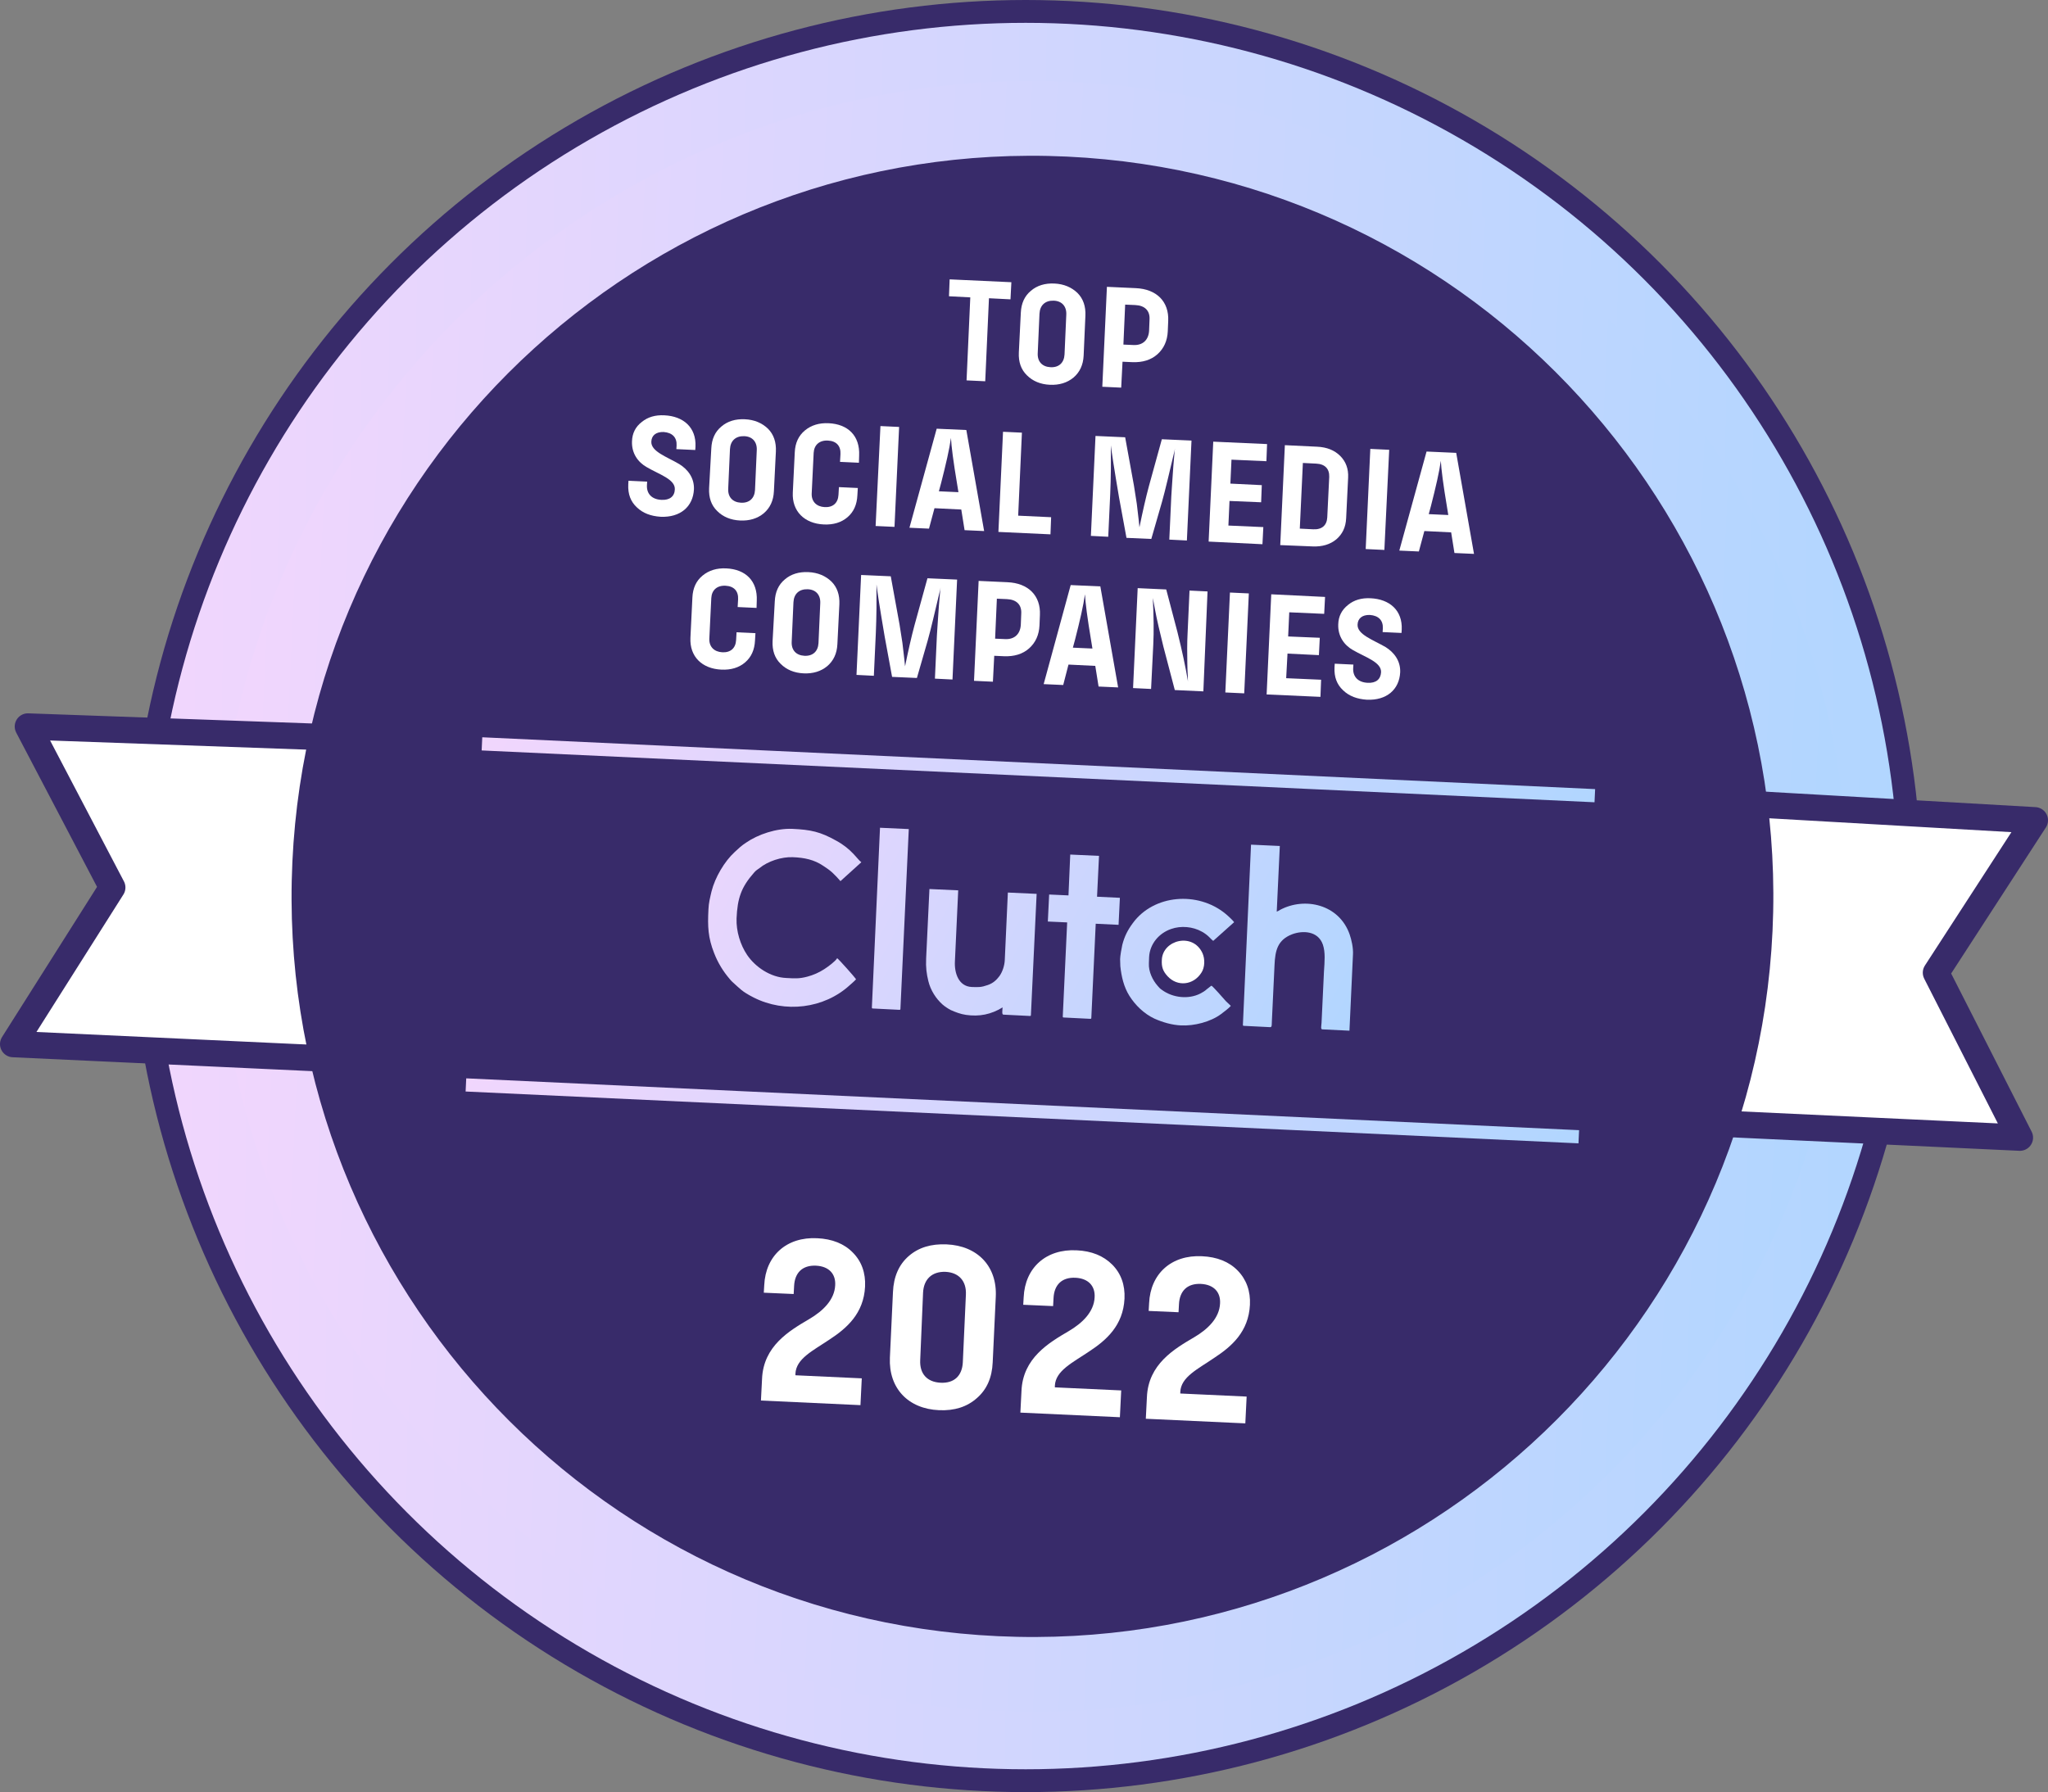 <?xml version="1.0" encoding="utf-8"?>
<!-- Generator: Adobe Illustrator 26.4.1, SVG Export Plug-In . SVG Version: 6.00 Build 0)  -->
<svg version="1.1" id="uuid-b17763b1-ea41-4d1e-a952-27c2be676784"
	 xmlns="http://www.w3.org/2000/svg" xmlns:xlink="http://www.w3.org/1999/xlink" x="0px" y="0px" viewBox="0 0 932.3 816.1"
	 style="enable-background:new 0 0 932.3 816.1;" xml:space="preserve">
<rect x="0" y="0" width="932.3" height="816.1" fill="#808080" stroke="none"/>
<style type="text/css">
	.st0{fill:#382B6A;}
	.st1{fill:url(#SVGID_1_);}
	.st2{fill:url(#uuid-a1a242c2-3fe9-4a2a-ace5-6ac0f6d690f2_00000020357688565900433320000002986801370943723427_);}
	
		.st3{fill-rule:evenodd;clip-rule:evenodd;fill:#FFFFFF;stroke:#382B6A;stroke-width:12;stroke-linecap:round;stroke-linejoin:round;}
	
		.st4{fill-rule:evenodd;clip-rule:evenodd;fill:url(#uuid-e7b36043-6ce6-4524-abe3-19a40c8e18c5_00000151502213513421702890000017987383919468042919_);}
	
		.st5{fill-rule:evenodd;clip-rule:evenodd;fill:url(#uuid-5b90aa65-52e1-4270-b460-81c4505a537d_00000031173157325829652300000003608922086626607522_);}
	
		.st6{fill-rule:evenodd;clip-rule:evenodd;fill:url(#uuid-d01501f9-e0be-4bed-abf8-3af023a32088_00000062189102084482944280000008853136020929098167_);}
	
		.st7{fill-rule:evenodd;clip-rule:evenodd;fill:url(#uuid-e1618d3a-464f-4408-8a0d-0ca4fe75c45f_00000084497361996985309810000000080957686773987462_);}
	
		.st8{fill-rule:evenodd;clip-rule:evenodd;fill:url(#uuid-3304cd64-2300-449e-9ab0-1eb085fa73be_00000129189500945271509240000005573186159698506384_);}
	
		.st9{fill-rule:evenodd;clip-rule:evenodd;fill:url(#uuid-66ea03d1-162c-4e90-ad1c-04f1a3512993_00000162327270842646329270000015009113635533032639_);}
	.st10{fill-rule:evenodd;clip-rule:evenodd;fill:#FFFFFF;}
	
		.st11{fill:none;stroke:url(#uuid-1a462edf-0d6e-489e-a481-9c59e67143ff_00000097486269642719120120000016936425348035311246_);stroke-width:6;stroke-miterlimit:10;}
	
		.st12{fill:none;stroke:url(#uuid-dea08c80-1b2e-4d41-9bcc-b47244b45ade_00000052066510812618640510000008197462095658413197_);stroke-width:6;stroke-miterlimit:10;}
	.st13{fill:#FFFFFF;}
</style>
<circle class="st0" cx="466.9" cy="408" r="408"/>
<linearGradient id="SVGID_1_" gradientUnits="userSpaceOnUse" x1="69.306" y1="411.896" x2="864.447" y2="411.896" gradientTransform="matrix(1 8.377482e-03 8.377482e-03 -1 -3.421 816)">
	<stop  offset="0" style="stop-color:#F1D6FD"/>
	<stop  offset="1" style="stop-color:#B1D6FF"/>
</linearGradient>
<circle class="st1" cx="466.9" cy="408" r="397.6"/>
<g id="uuid-db227f5a-55b6-4ea0-b02f-4643db148b3f">
	<g id="uuid-5ad8b953-b438-4743-9a29-1af1226684c1">
		<g id="uuid-5d5b3ea2-c6d3-4573-9e28-29b5afa391d8">
			
				<linearGradient id="uuid-a1a242c2-3fe9-4a2a-ace5-6ac0f6d690f2_00000046301453807516819310000005580521907634300336_" gradientUnits="userSpaceOnUse" x1="98.239" y1="427.865" x2="840.767" y2="427.865" gradientTransform="matrix(0.999 4.658343e-02 4.658343e-02 -0.999 -18.935 813.699)">
				<stop  offset="0" style="stop-color:#F1D6FD"/>
				<stop  offset="1" style="stop-color:#B1D6FF"/>
			</linearGradient>
			
				<path id="uuid-a1a242c2-3fe9-4a2a-ace5-6ac0f6d690f2" style="fill:url(#uuid-a1a242c2-3fe9-4a2a-ace5-6ac0f6d690f2_00000046301453807516819310000005580521907634300336_);" d="
				M452.7,779c204.8,9.6,378.6-148.7,388.2-353.5c9.6-204.8-148.7-378.6-353.5-388.2C282.5,27.8,108.7,186,99.1,390.9
				C89.6,595.7,247.9,769.5,452.7,779z"/>
			<polygon id="uuid-a4e31830-0297-4d06-8e2f-2db9db25a305" class="st3" points="12.7,330.8 175.1,336.6 176.1,483.3 6,475.4 
				51.1,404.1 			"/>
			<polygon id="uuid-78dcd27f-6599-40e3-b8d8-7b95e6298005" class="st3" points="926.3,373.5 755.2,363.7 738,509.5 919.5,518 
				881.3,442.9 			"/>
			<path id="uuid-1713440d-c3c3-4667-8f88-62781fc4310a" class="st0" d="M454.3,745c186,8.7,343.9-135.1,352.6-321.1
				c8.7-186-135.1-343.9-321.2-352.6c-186-8.7-343.9,135.1-352.6,321.1C124.4,578.5,268.2,736.4,454.3,745z"/>
			
				<linearGradient id="uuid-e7b36043-6ce6-4524-abe3-19a40c8e18c5_00000055665470034904484740000012181760705315165099_" gradientUnits="userSpaceOnUse" x1="284.287" y1="449.661" x2="588.407" y2="304.131" gradientTransform="matrix(0.999 4.658343e-02 4.658343e-02 -0.999 -18.935 813.699)">
				<stop  offset="0" style="stop-color:#F1D6FD"/>
				<stop  offset="1" style="stop-color:#B1D6FF"/>
			</linearGradient>
			
				<path id="uuid-e7b36043-6ce6-4524-abe3-19a40c8e18c5" style="fill-rule:evenodd;clip-rule:evenodd;fill:url(#uuid-e7b36043-6ce6-4524-abe3-19a40c8e18c5_00000055665470034904484740000012181760705315165099_);" d="
				M322.5,414.1c-0.4,7.8-0.2,12.8,2.6,19.9c1.7,4.4,4.1,8.3,7.1,11.8c0.3,0.4,0.7,0.8,1.1,1.2c3.6,3.2,4.3,4.4,9.8,7.2
				c14.2,7.2,32,5.1,43.7-5.6c0.8-0.7,2.3-2,2.9-2.7c-0.6-1-7.9-9.2-8.6-9.6c-0.9,1.5-4.2,3.9-5.9,5c-2.3,1.5-5,2.7-7.7,3.4
				c-3.7,1-5.9,0.8-9.6,0.6c-7.1-0.3-14-4.9-17.8-10.5c-3.1-4.6-5-10.8-4.8-16.6c0.4-9.2,2.1-14.2,7.9-20.8c1-1.2,1.6-1.4,2.5-2.1
				c3.9-3.2,10.1-5.2,15.2-5c5.4,0.2,9.8,1.2,13.8,3.9c2,1.4,2.4,1.5,4.3,3.2c0.7,0.6,1.1,1.2,1.8,1.8c0.5,0.5,1.4,1.5,1.8,2
				l9.5-8.6c-2-1.5-4.4-6-11.4-9.8c-7.3-4.1-11.6-5-20-5.4c-7.3-0.3-15.6,2.5-21.1,6.3c-2,1.3-3.4,2.6-5.1,4.2
				c-4.7,4.3-9,11.6-10.6,18C323.3,408.5,322.6,411.1,322.5,414.1L322.5,414.1z"/>
			
				<linearGradient id="uuid-5b90aa65-52e1-4270-b460-81c4505a537d_00000022561085609161248690000014016333147326377914_" gradientUnits="userSpaceOnUse" x1="324.758" y1="534.253" x2="628.888" y2="388.723" gradientTransform="matrix(0.999 4.658343e-02 4.658343e-02 -0.999 -18.935 813.699)">
				<stop  offset="0" style="stop-color:#F1D6FD"/>
				<stop  offset="1" style="stop-color:#B1D6FF"/>
			</linearGradient>
			
				<path id="uuid-5b90aa65-52e1-4270-b460-81c4505a537d" style="fill-rule:evenodd;clip-rule:evenodd;fill:url(#uuid-5b90aa65-52e1-4270-b460-81c4505a537d_00000022561085609161248690000014016333147326377914_);" d="
				M565.8,466.6c0,0.4,0.1,0.5,0.5,0.5l12,0.6c0.8,0,0.6-1.4,0.7-3l1.2-25.4c0.3-6.4,1.3-11.3,8-13.9c4.8-1.8,11.8-1.6,14,4.7
				c1.2,3.6,0.8,7.6,0.5,12.3l-1.1,23.3c-0.1,1.6-0.5,3,0.4,3l12.3,0.6l1.6-34.6c0.2-3.1-0.7-6.9-1.5-9.2
				c-4.8-13.8-20.5-17.2-31.7-11.2c-0.5,0.3-0.9,0.6-1.5,0.8l1.4-29.9l-13.1-0.6L565.8,466.6L565.8,466.6z"/>
			
				<linearGradient id="uuid-d01501f9-e0be-4bed-abf8-3af023a32088_00000168805358443023955560000002272699725242511542_" gradientUnits="userSpaceOnUse" x1="297.075" y1="476.407" x2="601.205" y2="330.877" gradientTransform="matrix(0.999 4.658343e-02 4.658343e-02 -0.999 -18.935 813.699)">
				<stop  offset="0" style="stop-color:#F1D6FD"/>
				<stop  offset="1" style="stop-color:#B1D6FF"/>
			</linearGradient>
			
				<path id="uuid-d01501f9-e0be-4bed-abf8-3af023a32088" style="fill-rule:evenodd;clip-rule:evenodd;fill:url(#uuid-d01501f9-e0be-4bed-abf8-3af023a32088_00000168805358443023955560000002272699725242511542_);" d="
				M421.6,436.4c-0.2,4.1,0.2,7,1,10.3c1,4.1,3.4,8,6.6,10.8c0.8,0.7,2.6,1.9,3.6,2.4c2.3,1,4.3,1.8,6.9,2.2
				c6.1,0.9,11.5-0.2,16.7-3.4c-0.1,1.6-0.4,3.3,0.4,3.3l12,0.6c0.4,0,0.5-0.1,0.5-0.5l2.6-55.1l-13.1-0.6l-1.4,30.7
				c-0.1,2.5-1,5.3-2.4,7.3c-1.4,1.9-3,3.3-5.3,4.1c-3.1,1.1-4.2,1-7.4,0.9c-5.9-0.3-7.9-6.3-7.6-11.7l1.5-32.3l-13.1-0.6
				L421.6,436.4L421.6,436.4z"/>
			
				<linearGradient id="uuid-e1618d3a-464f-4408-8a0d-0ca4fe75c45f_00000128462081431229875650000001048290865954861480_" gradientUnits="userSpaceOnUse" x1="313.05" y1="509.777" x2="617.17" y2="364.247" gradientTransform="matrix(0.999 4.658343e-02 4.658343e-02 -0.999 -18.935 813.699)">
				<stop  offset="0" style="stop-color:#F1D6FD"/>
				<stop  offset="1" style="stop-color:#B1D6FF"/>
			</linearGradient>
			
				<path id="uuid-e1618d3a-464f-4408-8a0d-0ca4fe75c45f" style="fill-rule:evenodd;clip-rule:evenodd;fill:url(#uuid-e1618d3a-464f-4408-8a0d-0ca4fe75c45f_00000128462081431229875650000001048290865954861480_);" d="
				M537.6,466.9c6,0.3,13.5-1.6,18.3-5.2c1.2-0.9,3.6-2.7,4.4-3.7l-2.3-2.2c-1.3-1.5-5.7-6.5-6.5-7c-0.5,0.3-0.7,0.5-1.2,0.9
				c-1.7,1.2-1.1,1.2-3.9,2.7c-5.3,2.7-12.5,2-17.5-1.7c-0.9-0.6-1.2-1-1.9-1.8c-2.3-2.6-4.2-6.5-4-10.3l0.1-2.8
				c0.3-6,4.5-10.9,10-12.8c4.5-1.6,9.9-1.1,14,1.2c3.1,1.7,4,3.4,5.2,4.2l9.5-8.5c-0.3-0.6-3.2-3.3-4-3.9
				c-12.6-10.3-32.6-8.7-42.1,4.3c-2.3,3.1-3.8,6-4.8,9.9c-0.3,1.3-1,5.2-1,6.5l0.1,3.2c0.5,4.8,1.6,9.5,4.1,13.5
				c2.7,4.3,6.7,8.2,11.4,10.4C529.3,465.5,533.5,466.7,537.6,466.9L537.6,466.9z"/>
			
				<linearGradient id="uuid-3304cd64-2300-449e-9ab0-1eb085fa73be_00000160184338578046968910000011031928479976779180_" gradientUnits="userSpaceOnUse" x1="307.855" y1="498.937" x2="611.985" y2="353.397" gradientTransform="matrix(0.999 4.658343e-02 4.658343e-02 -0.999 -18.935 813.699)">
				<stop  offset="0" style="stop-color:#F1D6FD"/>
				<stop  offset="1" style="stop-color:#B1D6FF"/>
			</linearGradient>
			
				<path id="uuid-3304cd64-2300-449e-9ab0-1eb085fa73be" style="fill-rule:evenodd;clip-rule:evenodd;fill:url(#uuid-3304cd64-2300-449e-9ab0-1eb085fa73be_00000160184338578046968910000011031928479976779180_);" d="
				M486.4,407.7l-8.8-0.4l-0.6,12.3l8.8,0.4l-2,42.8c0,0.4,0.1,0.5,0.5,0.5l12,0.6c0.4,0,0.5-0.1,0.5-0.5l2-42.8l10.4,0.5l0.6-12.3
				l-10.4-0.5l0.9-18.6l-13.1-0.6L486.4,407.7L486.4,407.7L486.4,407.7z"/>
			
				<linearGradient id="uuid-66ea03d1-162c-4e90-ad1c-04f1a3512993_00000082367925632211460880000004523925544205470366_" gradientUnits="userSpaceOnUse" x1="293.242" y1="468.381" x2="597.362" y2="322.851" gradientTransform="matrix(0.999 4.658343e-02 4.658343e-02 -0.999 -18.935 813.699)">
				<stop  offset="0" style="stop-color:#F1D6FD"/>
				<stop  offset="1" style="stop-color:#B1D6FF"/>
			</linearGradient>
			
				<path id="uuid-66ea03d1-162c-4e90-ad1c-04f1a3512993" style="fill-rule:evenodd;clip-rule:evenodd;fill:url(#uuid-66ea03d1-162c-4e90-ad1c-04f1a3512993_00000082367925632211460880000004523925544205470366_);" d="
				M396.9,458.7c0,0.4,0.1,0.5,0.5,0.5l12,0.6c0.4,0,0.5-0.1,0.5-0.5l3.8-81.8l-13.1-0.6L396.9,458.7L396.9,458.7z"/>
			<path id="uuid-dbab77fb-ac00-4ccb-9f8b-d70a8e562051" class="st10" d="M528.9,437c-0.2,3.3,0.5,5.2,2.6,7.5
				c4.5,4.9,11.8,4.1,15.4-1.6c1.6-2.4,1.7-6.2,0.5-8.9C543,424.4,529.3,428,528.9,437L528.9,437z"/>
			
				<linearGradient id="uuid-1a462edf-0d6e-489e-a481-9c59e67143ff_00000064337486011531683700000004152675002557706665_" gradientUnits="userSpaceOnUse" x1="262.004" y1="584.87" x2="677.015" y2="386.275" gradientTransform="matrix(0.999 4.658343e-02 4.658343e-02 -0.999 -18.935 813.699)">
				<stop  offset="0" style="stop-color:#F1D6FD"/>
				<stop  offset="1" style="stop-color:#B1D6FF"/>
			</linearGradient>
			
				<line id="uuid-1a462edf-0d6e-489e-a481-9c59e67143ff" style="fill:none;stroke:url(#uuid-1a462edf-0d6e-489e-a481-9c59e67143ff_00000064337486011531683700000004152675002557706665_);stroke-width:6;stroke-miterlimit:10;" x1="219.4" y1="338.7" x2="726" y2="362.3"/>
			
				<linearGradient id="uuid-dea08c80-1b2e-4d41-9bcc-b47244b45ade_00000073705574092279053760000014190310258186931610_" gradientUnits="userSpaceOnUse" x1="261.994" y1="429.417" x2="677.009" y2="230.82" gradientTransform="matrix(0.999 4.658343e-02 4.658343e-02 -0.999 -18.935 813.699)">
				<stop  offset="0" style="stop-color:#F1D6FD"/>
				<stop  offset="1" style="stop-color:#B1D6FF"/>
			</linearGradient>
			
				<line id="uuid-dea08c80-1b2e-4d41-9bcc-b47244b45ade" style="fill:none;stroke:url(#uuid-dea08c80-1b2e-4d41-9bcc-b47244b45ade_00000073705574092279053760000014190310258186931610_);stroke-width:6;stroke-miterlimit:10;" x1="212.1" y1="494" x2="718.7" y2="517.6"/>
		</g>
		<g id="uuid-aa0bc330-73cc-4b01-b810-0fbc8850bfbc">
			<polygon id="uuid-e1c3a262-e0f8-43d9-85d2-f64ec74c8c4c" class="st13" points="460.4,128.5 432.3,127.2 432,134.9 441.7,135.4 
				440,173.2 448.5,173.6 450.2,135.8 460,136.3 			"/>
			<path id="uuid-caa0ab6f-2f06-42da-be7b-cb78f47124cc" class="st13" d="M473.2,142.8c0.2-3.8,2.6-6,6.4-5.9s6,2.6,5.8,6.4
				l-0.8,18.1c-0.2,3.8-2.6,6-6.4,5.8s-6-2.6-5.8-6.4L473.2,142.8z M463.8,160.5c-0.2,4.3,1,7.8,3.7,10.4c2.6,2.6,6.1,4.1,10.4,4.3
				s7.9-0.9,10.8-3.3c2.8-2.4,4.4-5.7,4.6-10l0.8-18.1c0.2-4.3-1-7.8-3.6-10.4c-2.7-2.6-6.2-4.1-10.5-4.3s-7.9,0.9-10.7,3.3
				c-2.9,2.4-4.4,5.7-4.6,10L463.8,160.5z"/>
			<path id="uuid-e39e7fd2-4bec-479b-9e3e-8378136a4be4" class="st13" d="M511,164.7l4.4,0.2c4.7,0.2,8.6-1,11.5-3.6
				c2.9-2.6,4.5-6.1,4.7-10.4l0.2-4.8c0.4-8.7-5.2-14.5-14.8-14.9l-13.1-0.6l-2.1,45.5l8.6,0.4L511,164.7L511,164.7z M516.8,138.9
				c4.4,0.2,6.7,2.6,6.5,6.5l-0.2,5.1c-0.2,4.2-2.8,6.8-7.1,6.6l-4.6-0.2l0.8-18.2L516.8,138.9L516.8,138.9z"/>
			<path id="uuid-45d7dfb9-0ef4-4d95-8c65-f64e1d9847a0" class="st13" d="M287.7,201c-0.2,5.5,2.8,9.5,6.7,11.7
				c5.6,3.3,13,5.5,12.8,10.1c-0.1,3.2-2.3,5-6.1,4.8c-4.4-0.2-6.8-2.8-6.6-6.7l0.1-1.6l-8.5-0.4l-0.1,1.7
				c-0.2,4.4,1.1,7.8,3.9,10.4c2.8,2.7,6.4,4,10.8,4.3c9,0.4,14.8-4.6,15.2-12.5c0.2-5.2-2.8-9.1-6.7-11.5
				c-5.6-3.3-12.9-5.7-12.7-10.2c0.1-2.8,2.1-4.5,5.6-4.4c4,0.3,6.1,2.5,5.9,6.2l-0.1,1.6l8.6,0.4l0.1-1.5
				c0.4-8.8-5.5-13.9-14.2-14.3c-4.1-0.2-7.5,0.8-10.2,3C289.3,194.3,287.8,197.3,287.7,201L287.7,201z"/>
			<path id="uuid-accefa62-04fc-4543-a29a-b536d84ee4b8" class="st13" d="M332.3,204.5c0.2-3.8,2.6-6,6.4-5.9s6,2.6,5.8,6.4
				l-0.8,18.1c-0.2,3.8-2.6,6-6.4,5.8s-6-2.6-5.8-6.4L332.3,204.5z M322.8,222.3c-0.2,4.3,1,7.8,3.7,10.4c2.6,2.6,6.1,4.1,10.4,4.3
				c4.3,0.2,7.9-0.9,10.8-3.3c2.8-2.4,4.4-5.7,4.6-10l0.9-18.1c0.2-4.3-1-7.8-3.6-10.4c-2.7-2.6-6.2-4.1-10.5-4.3s-7.9,0.9-10.7,3.3
				c-2.9,2.4-4.4,5.7-4.6,10L322.8,222.3L322.8,222.3z"/>
			<path id="uuid-ce3abc48-791a-49b4-9c57-ebf98dc42748" class="st13" d="M375,238.8c4.4,0.2,8-0.9,10.8-3.3c2.8-2.4,4.3-5.7,4.5-10
				l0.2-3.3l-8.6-0.4l-0.2,3.5c-0.2,3.8-2.6,5.8-6.3,5.6s-6-2.5-5.9-6.1l0.9-18.6c0.2-3.6,2.6-5.8,6.5-5.6s5.9,2.5,5.7,6.2l-0.2,3.5
				l8.6,0.4l0.1-3.3c0.4-9-5.1-14.3-13.9-14.7c-4.3-0.2-7.9,0.9-10.8,3.3c-2.9,2.4-4.4,5.7-4.6,9.9l-0.9,18.4
				C360.5,232.8,366.2,238.4,375,238.8L375,238.8z"/>
			<polygon id="uuid-78b37cc5-1b16-4278-824e-f8c19b9da2d8" class="st13" points="409.3,194.4 400.8,194 398.6,239.5 407.2,239.9 
							"/>
			<path id="uuid-ce3f07cc-90a7-419a-90be-95509902a52b" class="st13" d="M425.4,231.4l12.2,0.6l1.5,9.4l8.9,0.4l-8.1-46l-13.5-0.6
				L414,240.3l8.9,0.4L425.4,231.4L425.4,231.4z M428.4,220c2.2-8.6,3.8-15.5,4.5-20.6c0.2,3.9,1.1,10.9,2.8,21l0.6,3.7l-8.9-0.4
				L428.4,220L428.4,220z"/>
			<polygon id="uuid-8e2f15e4-f570-4150-b215-b8745aa92754" class="st13" points="478.5,235.5 463.5,234.8 465.2,197 456.6,196.6 
				454.5,242.2 478.2,243.3 			"/>
			<path id="uuid-e0367b9e-de09-492a-9393-1f2682a8762b" class="st13" d="M505.4,224.9c0.1-3.1,0.3-7.6,0.3-11.3
				c0-5.4,0-10.7,0-10.8c0.3,2.8,1.5,10.7,3.7,23.6l3.4,18.5l11.3,0.5l4.9-17c0.7-2.6,1.6-5.9,2.5-9.8s1.7-7.2,2.4-10.1
				c0.7-2.8,1-4.3,1-4.4c-0.1,0.2-0.2,1.5-0.4,3.9s-0.5,5.4-0.7,9s-0.5,6.6-0.6,9.1l-0.9,19.6l8,0.4l2.1-45.5l-13.5-0.6l-5.9,21.4
				c-1.4,5.2-2.8,11.4-4.3,18.7l-0.3-3c-0.2-2-0.5-4.5-0.9-7.7c-0.5-3.1-0.9-5.9-1.3-8.3l-4-22l-13.5-0.6l-2.1,45.5l7.9,0.4
				L505.4,224.9L505.4,224.9z"/>
			<polygon id="uuid-dc2dc5f7-aabb-47b4-a234-7e5d7a6c46ed" class="st13" points="575.1,240 559.2,239.3 559.7,228.1 574.1,228.7 
				574.4,220.9 560.1,220.2 560.6,209.3 576.5,210 576.8,202.2 552.3,201.1 550.2,246.6 574.7,247.8 			"/>
			<path id="uuid-fa276737-2aa9-4422-a455-3545aef19779" class="st13" d="M593.1,210.8l6.1,0.3c4,0.2,6,2.4,5.9,6l-0.9,18.5
				c-0.2,3.6-2.4,5.6-6.4,5.4l-6.1-0.3L593.1,210.8L593.1,210.8z M597.5,248.8c4.4,0.2,8-0.9,10.8-3.2c2.8-2.4,4.3-5.5,4.5-9.6
				l0.9-18.5c0.2-4-1-7.3-3.6-9.9c-2.6-2.6-6.1-4-10.5-4.2l-14.7-0.7l-2.1,45.5L597.5,248.8L597.5,248.8z"/>
			<polygon id="uuid-f1a76780-a27f-417f-a29f-3ead1ef4b2a2" class="st13" points="632.4,204.8 623.8,204.4 621.7,250 630.2,250.4 
							"/>
			<path id="uuid-6dec1e3d-7bcb-4832-bab5-69b8609f1a58" class="st13" d="M648.4,241.8l12.2,0.6l1.5,9.4l8.9,0.4l-8.1-46l-13.5-0.6
				L637,250.7l8.9,0.4L648.4,241.8L648.4,241.8z M651.4,230.4c2.2-8.6,3.8-15.5,4.5-20.6c0.2,3.9,1.1,10.9,2.8,21l0.6,3.7l-8.9-0.4
				L651.4,230.4L651.4,230.4z"/>
			<path id="uuid-f36c1086-3c24-4182-a956-08b29b9007a2" class="st13" d="M328.4,304.9c4.4,0.2,8-0.9,10.8-3.3
				c2.8-2.4,4.3-5.7,4.5-10l0.2-3.3l-8.6-0.4l-0.2,3.5c-0.2,3.8-2.6,5.8-6.3,5.6s-6-2.5-5.9-6.1l0.9-18.6c0.2-3.6,2.6-5.8,6.5-5.6
				s5.9,2.5,5.7,6.2l-0.2,3.5l8.6,0.4l0.1-3.3c0.4-9-5.1-14.3-13.9-14.7c-4.3-0.2-7.9,0.9-10.8,3.3c-2.9,2.4-4.4,5.7-4.6,9.9
				l-0.9,18.4C313.9,299,319.6,304.5,328.4,304.9L328.4,304.9z"/>
			<path id="uuid-67fed950-d3fa-4b3f-a109-f5048b7f9c6c" class="st13" d="M361.2,274.2c0.2-3.8,2.6-6,6.4-5.9s6,2.6,5.8,6.4
				l-0.8,18.1c-0.2,3.8-2.6,6-6.4,5.8s-6-2.6-5.8-6.4L361.2,274.2z M351.7,291.9c-0.2,4.3,1,7.8,3.7,10.4c2.6,2.6,6.1,4.1,10.4,4.3
				c4.3,0.2,7.9-0.9,10.8-3.3c2.8-2.4,4.4-5.7,4.6-10l0.9-18.1c0.2-4.3-1-7.8-3.6-10.4c-2.7-2.6-6.2-4.1-10.5-4.3s-7.9,0.9-10.7,3.3
				c-2.9,2.4-4.4,5.7-4.6,10L351.7,291.9L351.7,291.9z"/>
			<path id="uuid-b18dd472-b8ea-42a0-b84a-5993551bf7df" class="st13" d="M398.7,288.2c0.1-3.1,0.3-7.6,0.3-11.3
				c0-5.4,0-10.7,0-10.8c0.3,2.8,1.5,10.7,3.7,23.6l3.4,18.5l11.3,0.5l4.9-17c0.7-2.6,1.6-5.9,2.5-9.8s1.7-7.2,2.4-10.1
				c0.7-2.8,1-4.3,1-4.4c-0.1,0.2-0.2,1.5-0.4,3.9s-0.5,5.4-0.7,9s-0.5,6.6-0.6,9.1l-0.9,19.6l8,0.4l2.1-45.5l-13.5-0.6l-5.9,21.4
				c-1.4,5.2-2.8,11.4-4.3,18.7l-0.3-3c-0.2-2-0.5-4.5-0.9-7.7c-0.5-3.1-0.9-5.9-1.3-8.3l-4-22l-13.5-0.6l-2.1,45.5l7.9,0.4
				L398.7,288.2L398.7,288.2z"/>
			<path id="uuid-2303fa42-0276-4890-8e77-ce470b481a1d" class="st13" d="M452.6,298.6l4.4,0.2c4.7,0.2,8.6-1,11.5-3.6
				c2.9-2.6,4.5-6.1,4.7-10.4l0.2-4.8c0.4-8.7-5.2-14.5-14.8-14.9l-13.1-0.6l-2.1,45.5l8.6,0.4L452.6,298.6L452.6,298.6z
				 M458.4,272.8c4.4,0.2,6.7,2.6,6.5,6.5l-0.2,5.1c-0.2,4.2-2.8,6.8-7.1,6.6l-4.6-0.2l0.8-18.2L458.4,272.8L458.4,272.8z"/>
			<path id="uuid-d83f0125-1e46-4561-9a3d-5390a19f88bc" class="st13" d="M486.4,302.6l12.2,0.6l1.5,9.4l8.9,0.4l-8.1-46l-13.5-0.6
				l-12.3,45.1l8.9,0.4L486.4,302.6L486.4,302.6z M489.4,291.2c2.2-8.6,3.8-15.5,4.5-20.6c0.2,3.9,1.1,10.9,2.8,21l0.6,3.7l-8.9-0.4
				L489.4,291.2L489.4,291.2z"/>
			<path id="uuid-58bd8a84-ae1a-4349-9fe9-45b4574cca8c" class="st13" d="M549.7,269.3l-8.2-0.4l-0.9,19.9
				c-0.2,3.3-0.2,9.6-0.1,13.2c0,2,0.1,3.8,0.2,5.5c0,1.8,0.1,2.7,0.1,2.8c-1.1-6.6-2.7-14.1-4.8-22.5l-5.1-19.4l-13-0.6l-2.1,45.5
				l8.2,0.4l1-20.2c0.3-5.9,0.2-13-0.2-21.2c0,0.1,0.5,2.5,1,5.3c0.7,3.9,2.3,10.8,3.8,16.8l5.2,19.8l13,0.6L549.7,269.3
				L549.7,269.3z"/>
			<polygon id="uuid-095e5f53-d10d-40dd-94fc-93b9264abea0" class="st13" points="568.5,270.2 559.9,269.8 557.8,315.3 566.4,315.7 
							"/>
			<polygon id="uuid-d2314629-da0f-4b0c-84b7-d043918b6915" class="st13" points="601.4,309.5 585.5,308.8 586.1,297.6 600.4,298.3 
				600.8,290.4 586.4,289.8 586.9,278.8 602.8,279.5 603.2,271.8 578.7,270.6 576.6,316.2 601.1,317.3 			"/>
			<path id="uuid-ef41cc47-e658-43fa-9030-4a73ee04ed0c" class="st13" d="M609.2,284.3c-0.2,5.5,2.8,9.5,6.7,11.7
				c5.7,3.3,13,5.5,12.8,10.1c-0.2,3.2-2.3,5-6.1,4.8c-4.4-0.2-6.8-2.8-6.6-6.7l0.1-1.6l-8.5-0.4l-0.1,1.7
				c-0.2,4.4,1.1,7.8,3.9,10.4c2.8,2.7,6.4,4,10.8,4.3c9,0.4,14.8-4.6,15.2-12.5c0.2-5.2-2.8-9.1-6.7-11.5
				c-5.7-3.3-12.9-5.7-12.7-10.2c0.1-2.8,2.1-4.5,5.6-4.4c4,0.3,6.1,2.5,5.9,6.2l-0.1,1.6l8.6,0.4l0.1-1.5
				c0.4-8.8-5.5-13.9-14.2-14.3c-4.1-0.2-7.5,0.8-10.2,3C610.8,277.7,609.3,280.6,609.2,284.3L609.2,284.3z"/>
		</g>
		<g id="uuid-1ca55af2-40c1-4685-90e5-ecf09fa62df3">
			<path id="uuid-4d495674-e99d-4813-9718-469133e9e3f2" class="st13" d="M372,563.8c-13.9-0.7-23.5,7.9-24.1,21.4l-0.2,3.4
				l13.6,0.6l0.2-3.7c0.3-5.9,3.7-9.5,10-9.2c5.8,0.3,9,3.7,8.7,8.9c-0.3,6.6-5.5,11.7-11.8,15.4c-9,5.3-20.9,12.2-21.5,27.3
				l-0.5,9.8l45.3,2.1l0.6-12.2l-30.2-1.4l0-0.7c0.3-6.9,8-10.5,15.7-15.7c7.6-5,15.4-11.7,16-24c0.3-6.2-1.6-11.5-5.6-15.5
				C384.3,566.3,378.8,564.1,372,563.8L372,563.8z"/>
			<path id="uuid-8ffb2379-62f5-47f8-9262-c5181281250e" class="st13" d="M420.2,588.6c0.3-6.1,4-9.7,10.2-9.5
				c6.1,0.3,9.6,4.2,9.3,10.4l-1.4,30.8c-0.3,6.1-3.9,9.6-10.1,9.3s-9.6-4.1-9.3-10.3L420.2,588.6L420.2,588.6z M405.1,618.2
				c-0.6,13.9,8.3,23.3,22.4,23.9c7,0.3,12.7-1.5,17.2-5.5c4.5-3.9,6.9-9.3,7.2-16.3l1.4-29.8c0.7-13.9-8.3-23.3-22.4-23.9
				c-7-0.3-12.7,1.4-17.2,5.3c-4.5,3.9-6.9,9.4-7.2,16.4L405.1,618.2L405.1,618.2z"/>
			<path id="uuid-dc86e28d-6fb8-4065-b025-37a931ff21ab" class="st13" d="M490.1,569.3c-13.9-0.7-23.5,7.9-24.1,21.4l-0.2,3.4
				l13.6,0.6l0.2-3.7c0.3-5.9,3.7-9.5,10-9.2c5.8,0.3,9,3.7,8.7,8.9c-0.3,6.6-5.5,11.7-11.8,15.4c-9,5.3-20.9,12.2-21.5,27.3
				l-0.5,9.8l45.3,2.1l0.6-12.2l-30.2-1.4l0-0.7c0.3-6.9,8-10.5,15.7-15.7c7.6-5,15.4-11.7,16-24c0.3-6.2-1.6-11.5-5.6-15.5
				C502.3,571.8,496.9,569.6,490.1,569.3L490.1,569.3z"/>
			<path id="uuid-3015494a-8529-46de-b490-b8c70181378b" class="st13" d="M547.2,572c-13.9-0.7-23.5,7.9-24.1,21.4l-0.2,3.5
				l13.6,0.6l0.2-3.7c0.3-5.9,3.7-9.5,10-9.2c5.8,0.3,9,3.7,8.7,8.9c-0.3,6.6-5.5,11.7-11.8,15.4c-9,5.3-20.9,12.2-21.5,27.3
				l-0.5,9.8l45.3,2.1l0.6-12.2l-30.2-1.4l0-0.7c0.3-6.9,8-10.4,15.7-15.7c7.6-5,15.4-11.7,16-24c0.3-6.2-1.6-11.5-5.6-15.6
				C559.5,574.5,554,572.3,547.2,572L547.2,572z"/>
		</g>
	</g>
</g>
</svg>

